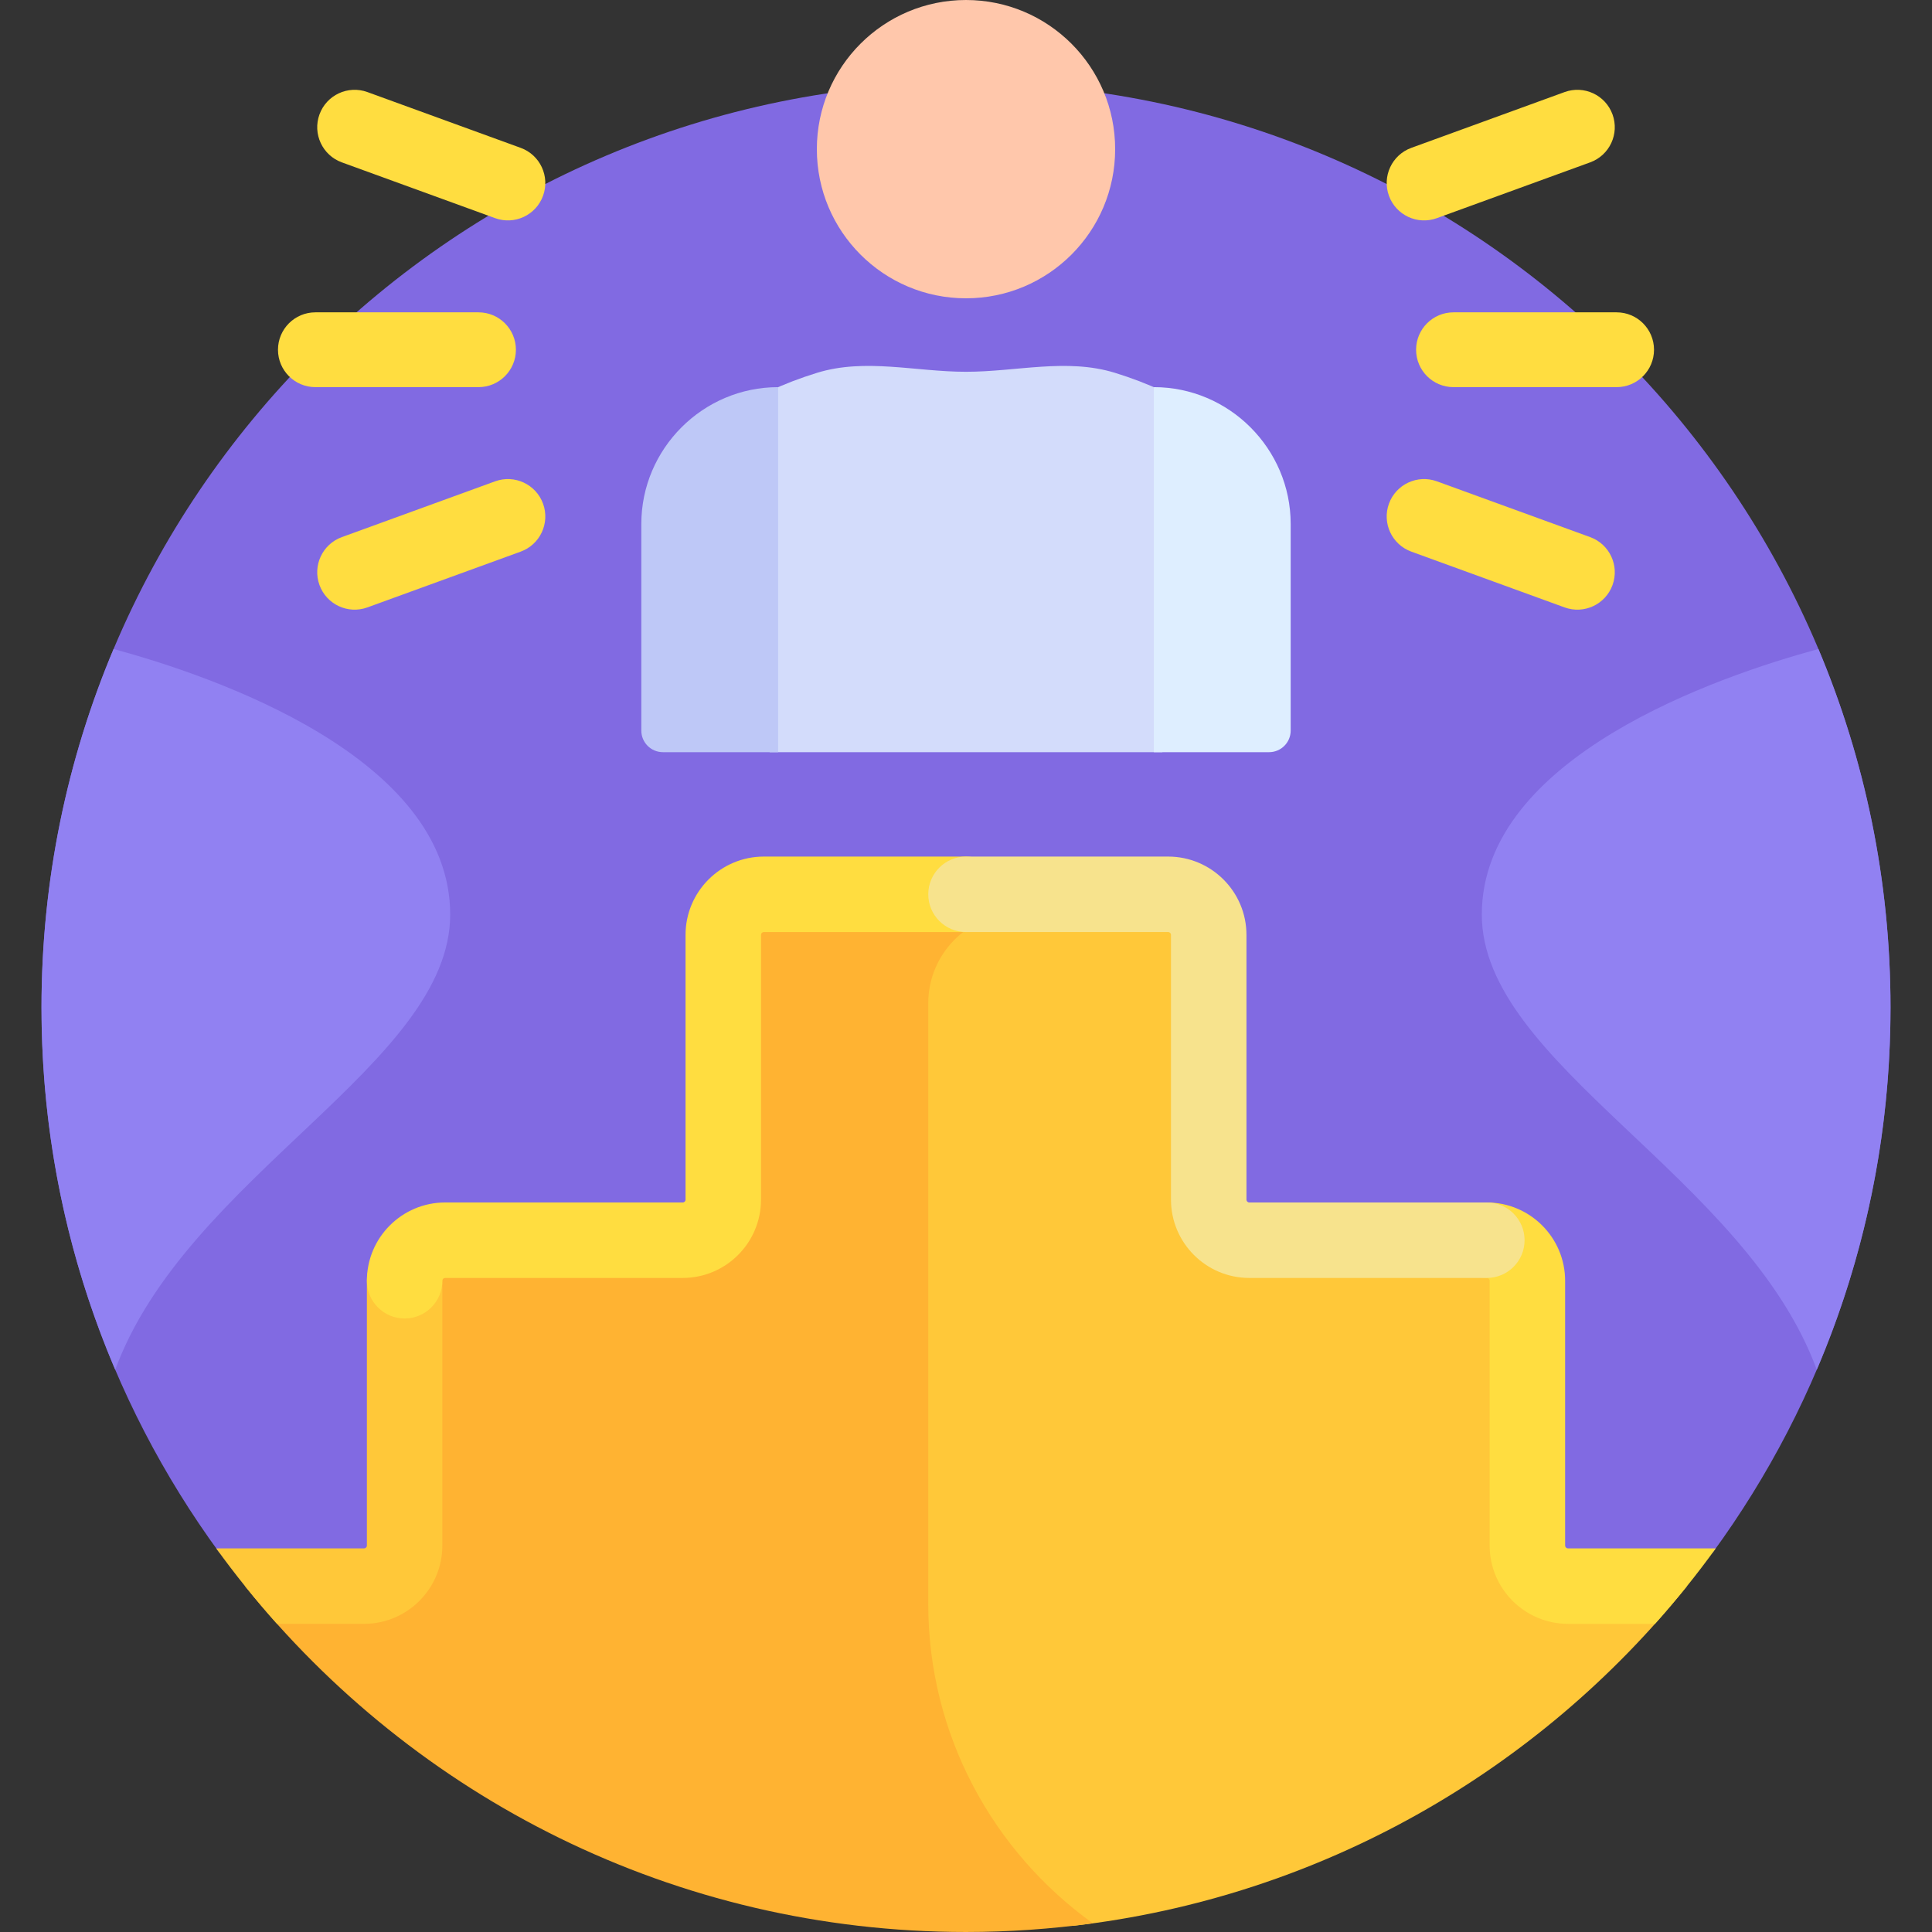 <svg id="Layer_1" enable-background="new 0 0 512 512" height="512" viewBox="0 0 512 512" width="512" xmlns="http://www.w3.org/2000/svg"><rect x="0" y="0" width="512" height="512" fill="#333333" stroke="none"/><g><path d="m453.851 411.5c29.64-40.513 47.151-90.459 47.151-144.502 0-135.311-109.691-245.002-245.002-245.002s-245.002 109.691-245.002 245.002c0 54.043 17.512 103.989 47.151 144.502z" fill="#816ae2"/><g><path d="m415.518 420.333c-5.935 0-10.745-4.811-10.745-10.746v-70.176c0-5.935-4.811-10.745-10.745-10.745h-62.958c-5.934 0-10.745-4.811-10.745-10.746v-70.176c0-4.331-2.568-8.054-6.26-9.755h-45.675c-13.515 0-24.573 11.058-24.573 24.573v164.093c0 33.786 15.851 64.042 40.475 83.724 65.674-7.555 123.44-41.083 162.784-90.046z" fill="#ffc839"/></g><path d="m246 425.134v-159.304c0-13.121 10.735-23.856 23.856-23.856h48.777c-1.909-2.988-5.246-4.974-9.054-4.974h-107.158c-5.935 0-10.745 4.811-10.745 10.745v70.176c0 5.935-4.811 10.746-10.745 10.746h-62.958c-5.935 0-10.745 4.811-10.745 10.745v70.176c0 5.935-4.811 10.746-10.745 10.746h-31.559c44.905 55.884 113.806 91.666 191.076 91.666 11.403 0 22.618-.799 33.607-2.307-26.356-18.926-43.607-49.824-43.607-84.559z" fill="#ffb332"/><g><path d="m203.958 199.333h104.083v-95.724c-3.993-1.851-8.174-3.453-12.571-4.808-12.798-3.943-26.079-.275-39.471-.275s-26.673-3.668-39.471.275c-4.396 1.354-8.577 2.956-12.57 4.808z" fill="#d3dcfb"/></g><path d="m305.786 102.597v96.736h30.535c3.16 0 5.722-2.562 5.722-5.722 0-15.139 0-41.948 0-54.757.001-19.941-16.315-36.257-36.257-36.257z" fill="#deeeff"/><path d="m169.956 138.854v54.757c0 3.16 2.562 5.722 5.722 5.722h30.535c0-20.944 0-72.267 0-96.736-19.941 0-36.257 16.316-36.257 36.257z" fill="#bec8f7"/><g><circle cx="256" cy="39.527" fill="#ffc7ab" r="39.527"/></g><path d="m454.702 410.333h-39.183c-.411 0-.746-.334-.746-.745v-70.176c0-11.439-9.307-20.745-20.745-20.745-5.522 0-10 4.478-10 10s4.478 10 10 10c.411 0 .745.334.745.745v70.176c0 11.438 9.307 20.745 20.746 20.745h23.077c5.707-6.375 11.084-13.05 16.106-20z" fill="#ffdd40"/><path d="m107.228 329.412c-5.522 0-10 4.477-10 10v70.176c0 .411-.335.745-.746.745h-39.184c5.022 6.95 10.399 13.625 16.106 20h23.077c11.439 0 20.746-9.307 20.746-20.745v-70.176c.001-5.522-4.477-10-9.999-10z" fill="#ffc839"/><g><path d="m107.228 349.412c-5.522 0-10-4.478-10-10 0-11.439 9.307-20.745 20.745-20.745h62.958c.411 0 .745-.335.745-.746v-70.175c0-11.439 9.307-20.746 20.745-20.746h53.579c5.522 0 10 4.477 10 10s-4.478 10-10 10h-53.579c-.411 0-.745.334-.745.746v70.175c0 11.439-9.307 20.746-20.745 20.746h-62.958c-.411 0-.745.334-.745.745 0 5.523-4.478 10-10 10z" fill="#ffdd40"/></g><g><path d="m394.027 338.667h-62.958c-11.439 0-20.745-9.307-20.745-20.746v-70.175c0-.411-.334-.746-.745-.746h-53.579c-5.523 0-10-4.477-10-10s4.478-10 10-10h53.579c11.438 0 20.745 9.307 20.745 20.746v70.175c0 .411.334.746.745.746h62.958c5.522 0 10 4.478 10 10s-4.477 10-10 10z" fill="#f7e38d"/></g><g fill="#ffdd40"><path d="m428.419 102.597h-43.228c-5.474 0-9.912-4.438-9.912-9.912 0-5.474 4.438-9.912 9.912-9.912h43.228c5.474 0 9.912 4.438 9.912 9.912.001 5.474-4.437 9.912-9.912 9.912z"/><path d="m126.808 102.597h-43.227c-5.474 0-9.912-4.438-9.912-9.912 0-5.474 4.438-9.912 9.912-9.912h43.228c5.474 0 9.912 4.438 9.912 9.912 0 5.474-4.438 9.912-9.913 9.912z"/><path d="m421.411 43.028-40.621 14.785c-5.144 1.872-10.832-.78-12.704-5.924-1.872-5.144.78-10.832 5.924-12.704l40.621-14.785c5.144-1.872 10.832.78 12.705 5.924 1.872 5.144-.78 10.832-5.925 12.704z"/><path d="m137.99 146.185-40.621 14.785c-5.144 1.872-10.832-.78-12.704-5.924-1.872-5.144.78-10.832 5.924-12.704l40.621-14.785c5.144-1.872 10.832.78 12.704 5.924 1.872 5.144-.78 10.832-5.924 12.704z"/><path d="m97.369 24.399 40.621 14.785c5.144 1.872 7.797 7.56 5.924 12.704-1.872 5.144-7.56 7.797-12.704 5.924l-40.621-14.784c-5.144-1.872-7.797-7.56-5.924-12.705 1.872-5.144 7.56-7.796 12.704-5.924z"/><path d="m380.791 127.556 40.621 14.785c5.144 1.872 7.797 7.56 5.924 12.704-1.872 5.144-7.56 7.796-12.705 5.924l-40.621-14.785c-5.144-1.872-7.797-7.56-5.924-12.704 1.872-5.143 7.56-7.796 12.705-5.924z"/></g><path d="m481.896 171.994c-26.335 7.145-89.201 28.576-89.201 70.369 0 39.619 69.915 69.335 88.767 120.628 12.573-29.478 19.54-61.919 19.54-95.993 0-33.689-6.804-65.789-19.106-95.004z" fill="#9181f2"/><path d="m30.104 171.994c26.335 7.145 89.201 28.576 89.201 70.369 0 39.619-69.915 69.335-88.767 120.628-12.573-29.478-19.54-61.919-19.54-95.993 0-33.689 6.804-65.789 19.106-95.004z" fill="#9181f2"/></g></svg>